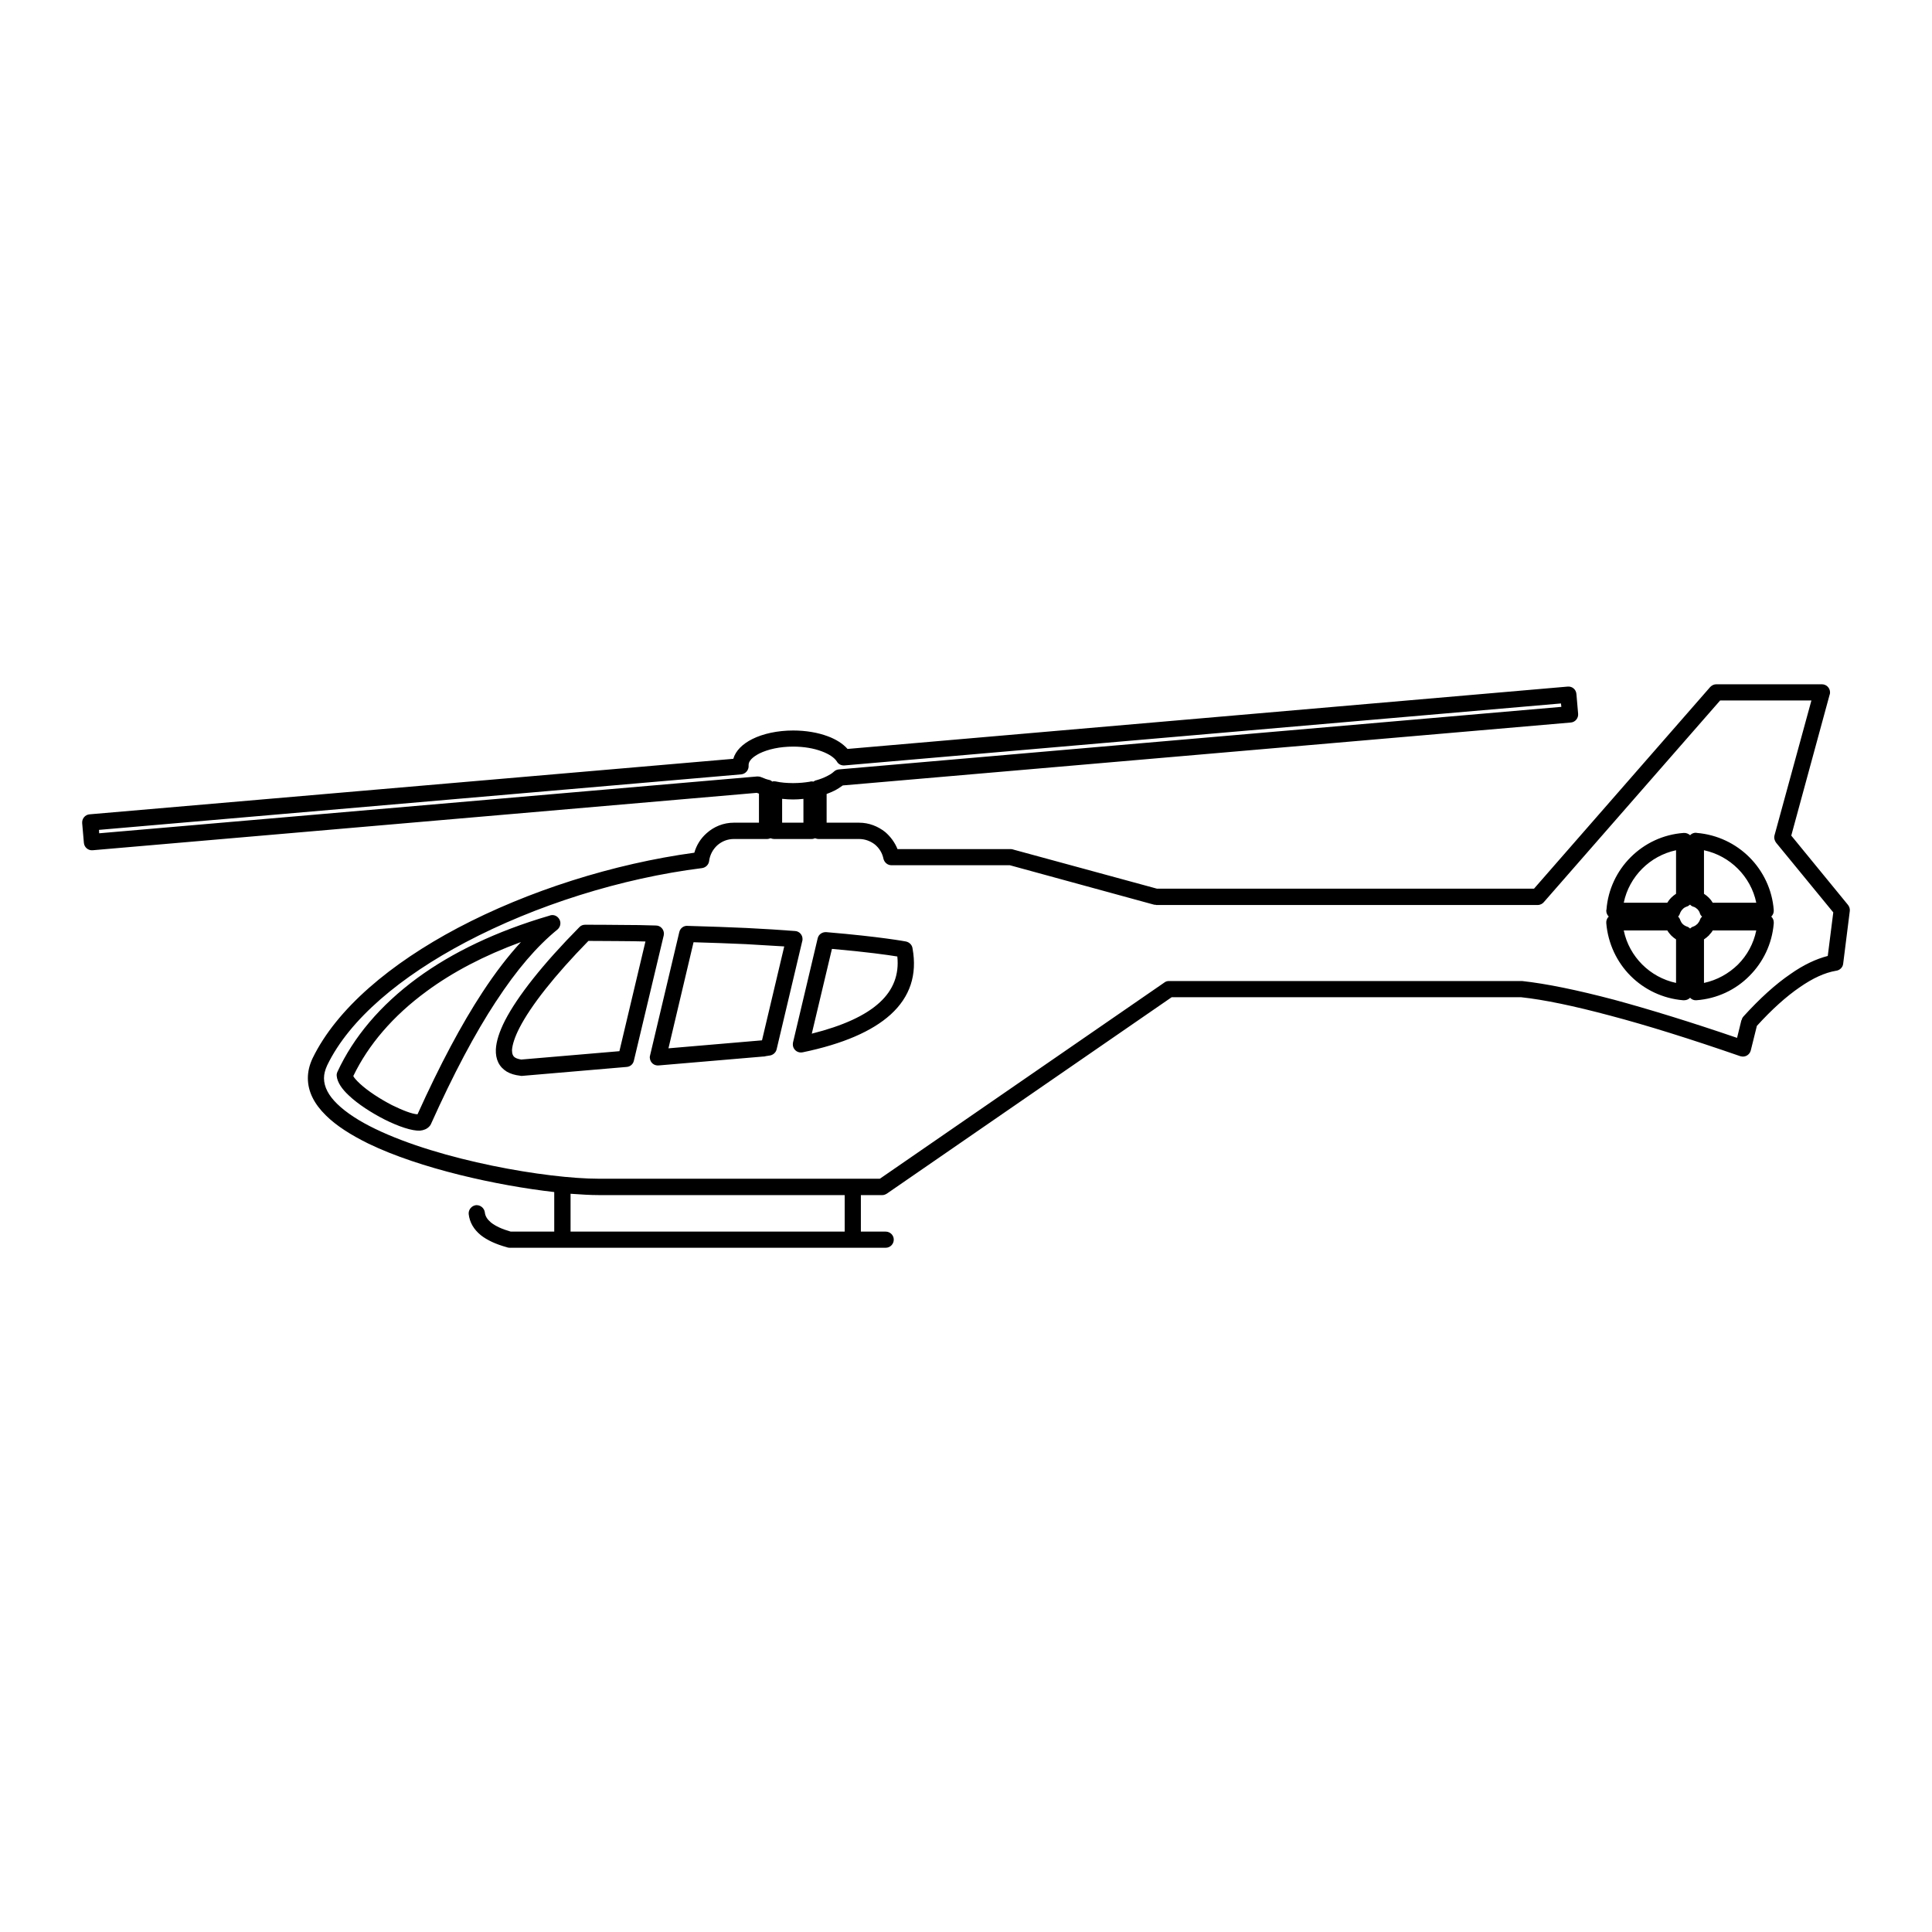<?xml version="1.0" encoding="UTF-8"?>
<!-- Uploaded to: SVG Find, www.svgrepo.com, Generator: SVG Find Mixer Tools -->
<svg fill="#000000" width="800px" height="800px" version="1.1" viewBox="144 144 512 512" xmlns="http://www.w3.org/2000/svg">
 <path d="m381.86 369.02h30.027c0.25 0 0.504 0.051 0.754 0.152l37.938 10.328h99.957l46.703-53.453c0.453-0.453 1.008-0.707 1.613-0.707h27.961c1.211 0 2.168 0.957 2.168 2.168 0 0.25-0.051 0.504-0.152 0.754l-10.125 37.18 15.012 18.34c0.402 0.504 0.555 1.059 0.504 1.613l-1.762 14.008c-0.102 1.008-0.957 1.762-1.914 1.863-2.973 0.504-6.144 1.965-9.621 4.383-3.527 2.418-7.356 5.844-11.336 10.227l-1.613 6.5c-0.301 1.16-1.461 1.863-2.621 1.562-0.051 0-0.152-0.051-0.203-0.051-13.25-4.586-24.688-8.16-34.41-10.73-9.621-2.57-17.531-4.231-23.68-4.887h-92.551l-75.469 52.043c-0.402 0.25-0.805 0.402-1.211 0.402h-5.691v9.672h6.551c1.211 0 2.168 0.957 2.168 2.117 0 1.211-0.957 2.168-2.168 2.168h-99.602c-0.301 0-0.555-0.051-0.805-0.152-2.922-0.805-5.188-1.863-6.852-3.176-1.914-1.562-2.973-3.426-3.223-5.594-0.102-1.16 0.754-2.215 1.914-2.367 1.16-0.102 2.215 0.754 2.367 1.914 0.102 1.008 0.656 1.863 1.613 2.672 1.211 0.957 2.922 1.762 5.238 2.418h11.539v-10.48c-15.113-1.715-35.52-6.195-49.273-12.848-4.586-2.266-8.516-4.734-11.285-7.508-3.023-2.973-4.734-6.246-4.734-9.824 0-1.715 0.402-3.477 1.258-5.289 6.398-13.148 20.656-25.09 38.441-34.512 18.691-9.875 41.312-17.027 62.723-19.949 0.555-2.016 1.715-3.828 3.273-5.188 1.914-1.715 4.434-2.769 7.203-2.769h6.648v-7.707c-0.203-0.051-0.352-0.102-0.555-0.203l-176.03 15.215c-1.16 0.102-2.215-0.754-2.316-1.965l-0.453-5.188c-0.102-1.211 0.754-2.266 1.965-2.367l170.59-14.711c0.605-2.117 2.418-3.93 5.039-5.238 2.82-1.41 6.648-2.266 10.832-2.266 3.375 0 6.551 0.555 9.117 1.512 2.215 0.805 4.031 1.965 5.289 3.375l190.84-16.523c1.211-0.102 2.215 0.754 2.316 1.965l0.453 5.238c0.102 1.16-0.754 2.215-1.914 2.316l-192.96 16.676c-0.707 0.504-1.461 1.008-2.266 1.41-0.656 0.301-1.309 0.605-2.016 0.855v7.609h8.613c2.621 0 4.988 0.957 6.902 2.469 1.41 1.211 2.57 2.769 3.273 4.535zm-14.008 91.691h-65.191c-2.168 0-4.684-0.152-7.457-0.352v10.027h72.648zm-4.785-69.676c14.41 1.211 21.008 2.469 21.008 2.469 0.957 0.203 1.664 0.957 1.762 1.863 1.258 6.953-0.656 12.797-5.793 17.48-4.887 4.434-12.645 7.809-23.328 10.027-1.211 0.25-2.316-0.504-2.57-1.664-0.051-0.301-0.051-0.605 0-0.906l6.551-27.66c0.25-1.059 1.258-1.715 2.367-1.613zm-36.727-1.664c5.742 0.152 10.883 0.352 15.516 0.555 4.836 0.25 9.117 0.504 12.848 0.805 1.16 0.051 2.066 1.109 1.965 2.266 0 0.152 0 0.25-0.051 0.352l-6.801 28.719c-0.203 0.906-1.008 1.562-1.863 1.664l-0.656 0.102h-0.051l-0.754 0.152h-0.152l-27.809 2.367c-1.211 0.102-2.215-0.754-2.316-1.965-0.051-0.203 0-0.453 0.051-0.656l7.758-32.746c0.25-1.059 1.258-1.762 2.316-1.613zm-44.535 39.699c-1.359-0.152-2.519-0.504-3.477-1.059-2.066-1.258-3.023-3.273-2.922-5.894 0.102-2.117 0.906-4.684 2.418-7.656 3.324-6.449 10.078-15.012 19.699-24.738 0.402-0.453 0.957-0.656 1.512-0.656 2.719 0 5.945 0 9.574 0.051 3.223 0 6.297 0.051 9.219 0.152 1.211 0 2.117 1.008 2.117 2.168 0 0.152-0.051 0.301-0.051 0.453l-7.91 33.199c-0.203 0.957-1.008 1.613-1.965 1.664l-27.66 2.367c-0.203 0-0.402 0-0.555-0.051zm-27.156 10.227c5.945-13.148 11.637-23.832 17.18-32.293 3.426-5.238 6.801-9.621 10.227-13.352-9.773 3.578-18.086 7.961-24.938 13-9.02 6.602-15.516 14.258-19.496 22.52 0.25 0.504 0.906 1.211 1.762 2.016 2.117 1.965 5.391 4.082 8.516 5.691 2.769 1.359 5.34 2.367 6.75 2.418zm339.06-74.562c5.391 0.453 10.277 2.82 13.906 6.449 3.629 3.629 6.047 8.566 6.449 14.008 0.051 0.656-0.203 1.258-0.656 1.715 0.402 0.402 0.656 0.906 0.656 1.512v0.301c-0.453 5.441-2.82 10.277-6.449 13.906-3.629 3.68-8.566 6.047-14.055 6.449-0.656 0.051-1.258-0.203-1.664-0.656-0.402 0.402-0.957 0.656-1.562 0.656h-0.301c-5.391-0.453-10.277-2.82-13.906-6.449-3.629-3.629-5.996-8.566-6.449-14.008-0.051-0.656 0.203-1.309 0.656-1.715-0.402-0.402-0.656-0.957-0.656-1.562 0-0.102 0-0.203 0.051-0.25 0.402-5.441 2.82-10.328 6.398-13.906 3.68-3.68 8.566-6.047 14.055-6.449 0.656-0.051 1.258 0.203 1.715 0.605 0.352-0.402 0.906-0.656 1.512-0.656 0.102 0 0.203 0.051 0.301 0.051zm10.832 9.473c-2.418-2.418-5.492-4.133-8.969-4.887v11.539c0.453 0.301 0.906 0.656 1.309 1.059 0.402 0.402 0.707 0.805 1.008 1.309h11.539c-0.707-3.477-2.469-6.602-4.887-9.02zm-9.473 12.695c-0.301-0.25-0.504-0.555-0.605-0.957-0.102-0.352-0.352-0.707-0.605-1.008h-0.051c-0.301-0.301-0.656-0.555-1.059-0.656-0.352-0.102-0.656-0.301-0.855-0.555-0.301 0.25-0.605 0.453-0.957 0.555-0.402 0.152-0.754 0.352-1.008 0.656-0.301 0.301-0.555 0.656-0.707 1.109-0.102 0.301-0.25 0.605-0.504 0.855 0.25 0.25 0.453 0.555 0.555 0.906 0.152 0.402 0.352 0.754 0.656 1.059 0.301 0.301 0.656 0.504 1.059 0.656 0.352 0.102 0.656 0.301 0.906 0.555 0.25-0.25 0.555-0.453 0.906-0.555 0.402-0.152 0.754-0.402 1.008-0.656l0.102-0.102c0.25-0.301 0.453-0.605 0.605-1.008 0.102-0.352 0.301-0.605 0.555-0.855zm9.523 12.695c2.418-2.418 4.133-5.543 4.836-9.02h-11.539c-0.25 0.453-0.555 0.805-0.906 1.16 0 0.051-0.051 0.102-0.102 0.152-0.402 0.402-0.855 0.754-1.309 1.059v11.539c3.477-0.754 6.551-2.469 9.02-4.887zm-25.391 0c2.418 2.418 5.492 4.133 8.969 4.887v-11.539c-0.453-0.301-0.906-0.656-1.309-1.059-0.352-0.402-0.707-0.805-1.008-1.309h-11.539c0.707 3.477 2.469 6.602 4.887 9.02zm0-25.391c-2.418 2.418-4.18 5.543-4.887 9.02h11.539c0.301-0.504 0.656-0.957 1.008-1.309 0.402-0.402 0.855-0.754 1.309-1.059v-11.539c-3.477 0.754-6.551 2.469-8.969 4.887zm-303.75 35.164c-5.594 8.516-11.285 19.246-17.281 32.598-0.102 0.203-0.25 0.402-0.402 0.555-0.605 0.656-1.461 1.008-2.469 1.109-2.117 0.102-5.691-1.109-9.32-2.922-3.477-1.762-7.152-4.133-9.523-6.398-1.863-1.715-3.074-3.527-3.223-5.188-0.051-0.402 0.051-0.754 0.203-1.109 4.231-9.117 11.285-17.582 21.16-24.836 9.219-6.75 20.906-12.395 35.016-16.523 0.855-0.352 1.812-0.102 2.418 0.656 0.754 0.906 0.605 2.266-0.301 3.023-5.441 4.434-10.781 10.629-16.273 19.043zm5.09 14.914c0.402 0.25 0.957 0.402 1.613 0.504l25.996-2.215 6.902-29.07c-2.117-0.051-4.281-0.102-6.5-0.102-2.266 0-5.141-0.051-8.613-0.051-8.969 9.168-15.266 17.18-18.289 23.074-1.211 2.367-1.863 4.383-1.965 5.844 0 1.008 0.25 1.664 0.855 2.016zm61.113-30.078c-4.281-0.203-8.867-0.352-13.855-0.504l-6.648 28.113 24.789-2.117 5.894-24.887c-3.125-0.203-6.551-0.402-10.176-0.605zm40.152 3.273c-2.469-0.402-8.113-1.211-17.332-2.016l-5.34 22.469c8.211-2.066 14.207-4.785 17.984-8.262 3.629-3.324 5.188-7.406 4.684-12.191zm29.824-24.184h-31.387c-1.008 0-1.863-0.707-2.117-1.715-0.301-1.512-1.109-2.82-2.266-3.777-1.16-0.906-2.621-1.461-4.18-1.461h-10.781c-0.301 0-0.605-0.102-0.906-0.203-0.25 0.102-0.555 0.203-0.906 0.203h-9.977c-0.301 0-0.656-0.102-0.906-0.203-0.301 0.102-0.605 0.203-0.906 0.203h-8.816c-1.664 0-3.176 0.605-4.383 1.664-1.16 1.059-1.965 2.519-2.168 4.133-0.102 0.957-0.855 1.762-1.863 1.914-21.363 2.672-44.082 9.824-62.773 19.699-17.027 9.02-30.633 20.254-36.578 32.547-0.555 1.211-0.855 2.316-0.855 3.426 0 2.367 1.258 4.637 3.477 6.801 2.418 2.367 5.945 4.637 10.125 6.648 17.281 8.363 45.492 13.199 59.199 13.199h74.512l75.32-51.941c0.352-0.301 0.805-0.453 1.309-0.453h93.355 0.203c6.449 0.707 14.559 2.367 24.484 4.988 9.27 2.519 20.102 5.844 32.496 10.078l1.16-4.734 0.051 0.051c0.051-0.352 0.203-0.656 0.453-0.957 4.383-4.836 8.566-8.613 12.496-11.285 3.426-2.418 6.75-3.981 9.875-4.785l1.461-11.539-15.164-18.488c-0.402-0.555-0.605-1.258-0.402-1.965l9.773-35.719h-24.184l-46.602 53.305c-0.402 0.555-1.059 0.906-1.762 0.906h-101.16v-0.051c-0.203 0-0.352 0-0.555-0.051l-38.137-10.43zm-63.832-22.621c0.301 0.051 0.605 0.203 0.855 0.453 0.25-0.102 0.555-0.102 0.855-0.051 0.754 0.152 1.562 0.301 2.316 0.352 0.707 0.051 1.512 0.102 2.367 0.102s1.613-0.051 2.316-0.102c0.656-0.051 1.359-0.152 2.016-0.25 0.203-0.051 0.352-0.102 0.555-0.102s0.352 0.051 0.504 0.051c0.203-0.152 0.453-0.301 0.754-0.352 1.059-0.301 1.965-0.656 2.769-1.059 0.707-0.352 1.309-0.707 1.812-1.16 0.352-0.352 0.805-0.605 1.359-0.656l191.5-16.574-0.102-0.906-189.89 16.426c-0.805 0.051-1.613-0.301-2.016-1.059-0.656-1.008-2.066-1.965-3.981-2.672-2.117-0.805-4.734-1.258-7.609-1.258-3.527 0-6.648 0.707-8.918 1.812-1.762 0.906-2.871 1.965-2.871 3.023h-0.051 0.051v0.152c0.102 1.211-0.805 2.266-1.965 2.367l-170.19 14.711 0.051 0.906 174.42-15.062c0.352 0 0.707 0.051 1.059 0.203 0.301 0.102 0.605 0.25 0.906 0.352l0.102 0.051c0.301 0.102 0.605 0.203 1.008 0.301zm3.477 11.336h5.644v-6.297h-0.051c-0.906 0.102-1.812 0.152-2.672 0.152-0.906 0-1.812-0.051-2.769-0.152h-0.152z"/>
</svg>